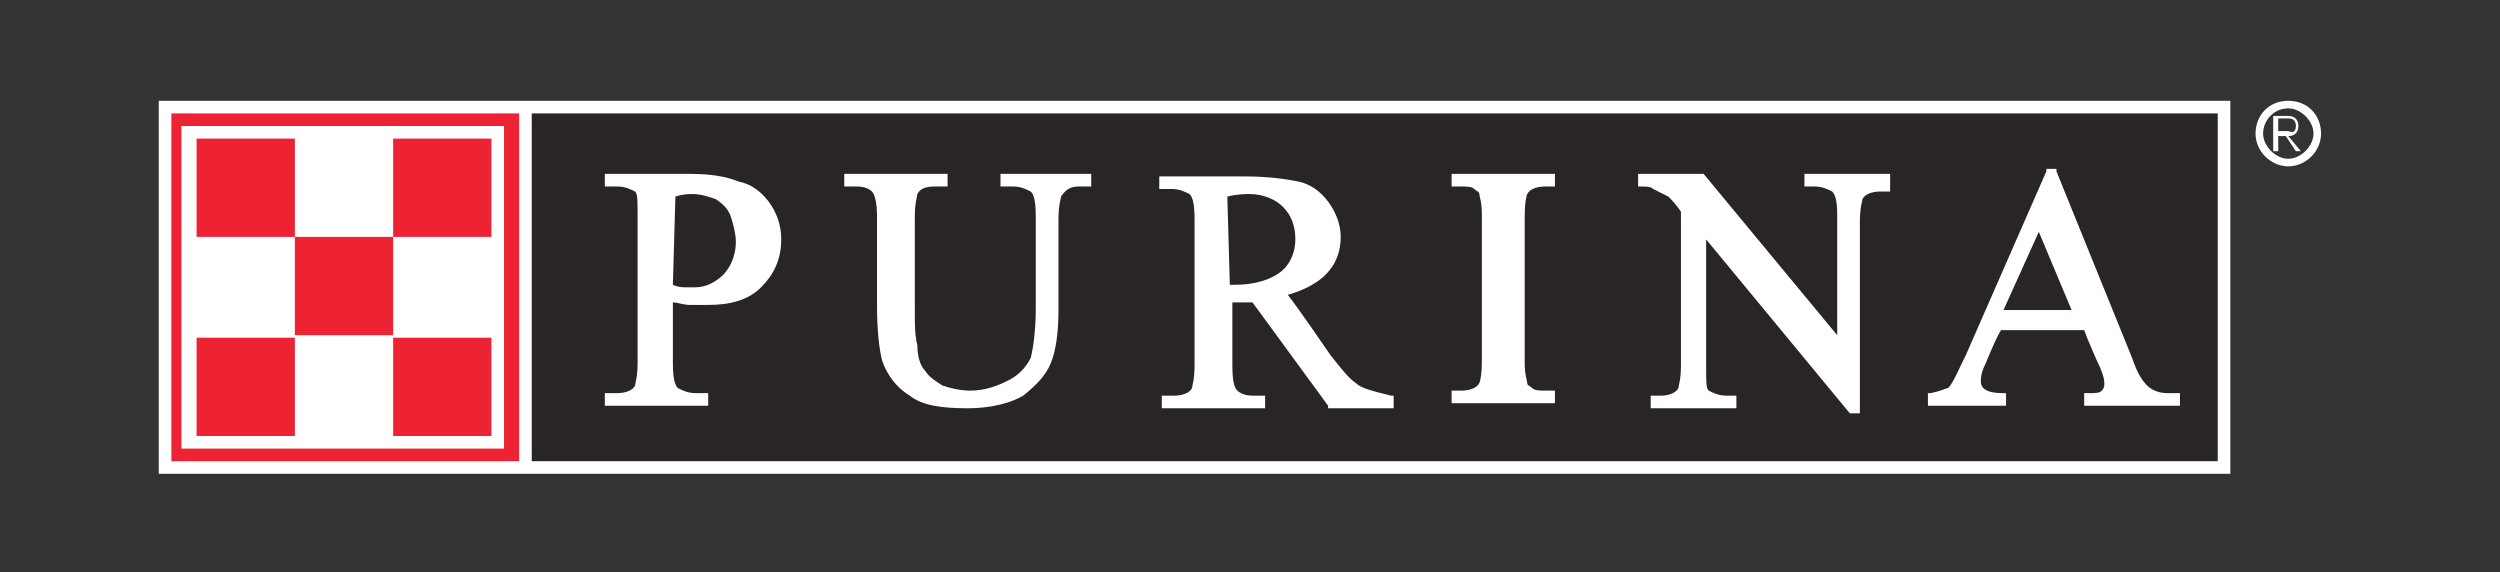 <?xml version="1.0" encoding="utf-8"?>
<!-- Generator: Adobe Illustrator 22.0.1, SVG Export Plug-In . SVG Version: 6.00 Build 0)  -->
<svg version="1.1" id="Слой_1" xmlns="http://www.w3.org/2000/svg" xmlns:xlink="http://www.w3.org/1999/xlink" x="0px" y="0px"
	 viewBox="0 0 99.2 22.7" enable-background="new 0 0 99.2 22.7" xml:space="preserve">
<rect x="0" y="0" width="99.2" height="22.7" fill="#333333" stroke="none"/>
<path fill="#FFFFFF" d="M6.3,4v14.8h82.2V4H6.3z M7.3,5H20v12.8H7.3V5z M87.5,17.8H21.8V5h65.8V17.8z"/>
<path id="path7325" fill="#292526" d="M21.1,18.3H88V4.5H21.1V18.3z"/>
<path id="path7327" fill="#FFFFFF" d="M6.8,18.3h13.8V4.5H6.8V18.3z"/>
<path id="path7329" fill="#FFFFFF" d="M7.2,17.8h12.9V4.9H7.2V17.8z"/>
<path id="path7331" fill="#FFFFFF" d="M26.8,7.8c0.3-0.1,0.5-0.1,0.7-0.1c0.3,0,0.6,0.1,0.9,0.2c0.3,0.2,0.5,0.4,0.6,0.7
	c0.1,0.3,0.2,0.7,0.2,1c0,0.5-0.2,1-0.5,1.3s-0.7,0.5-1.1,0.5c-0.1,0-0.3,0-0.4,0s-0.3,0-0.5-0.1L26.8,7.8L26.8,7.8z M29.3,7.2
	c-0.5-0.2-1.1-0.3-1.9-0.3H24v0.5h0.5c0.3,0,0.5,0.1,0.7,0.2c0.1,0.1,0.1,0.3,0.1,1v5.8c0,0.6-0.1,0.8-0.1,0.9
	c-0.1,0.2-0.4,0.3-0.7,0.3H24v0.5h4.1v-0.5h-0.5c-0.3,0-0.5-0.1-0.7-0.2c-0.1-0.1-0.2-0.3-0.2-1V12c0.2,0,0.4,0.1,0.7,0.1
	c0.3,0,0.5,0,0.7,0c0.9,0,1.6-0.2,2.1-0.7S31,10.3,31,9.5c0-0.6-0.2-1.1-0.5-1.5C30.2,7.6,29.8,7.3,29.3,7.2"/>
<path id="path7333" fill="#FFFFFF" d="M39.8,6.9h-0.1v0.5h0.5c0.3,0,0.5,0.1,0.7,0.2c0.1,0.1,0.2,0.3,0.2,1v3.6c0,0.9-0.1,1.6-0.2,2
	c-0.2,0.4-0.5,0.7-0.9,0.9c-0.4,0.2-0.9,0.4-1.5,0.4c-0.4,0-0.8-0.1-1.1-0.2c-0.3-0.2-0.5-0.3-0.7-0.6c-0.2-0.2-0.3-0.6-0.3-1
	c-0.1-0.4-0.1-0.8-0.1-1.2V8.6c0-0.6,0.1-0.8,0.1-0.9c0.1-0.2,0.3-0.3,0.7-0.3h0.5V6.9h-4.1v0.5H34c0.3,0,0.5,0.1,0.6,0.2
	s0.2,0.4,0.2,1v3.5c0,1.1,0.1,1.8,0.2,2.2c0.2,0.6,0.6,1.1,1.1,1.4c0.5,0.4,1.3,0.5,2.3,0.5c0.9,0,1.7-0.2,2.2-0.5
	c0.5-0.4,0.9-0.8,1.1-1.3s0.3-1.2,0.3-2.1V8.7c0-0.6,0.1-0.8,0.1-0.9c0.2-0.3,0.4-0.4,0.7-0.4h0.5V6.9h-0.1"/>
<path id="path7335" fill="#FFFFFF" d="M48.7,7.8c0.4-0.1,0.7-0.1,0.9-0.1c0.5,0,1,0.2,1.3,0.5c0.3,0.3,0.5,0.7,0.5,1.3
	c0,0.5-0.2,1-0.6,1.3s-1,0.5-1.8,0.5h-0.1h-0.1L48.7,7.8L48.7,7.8z M53.8,15.2c-0.3-0.2-0.6-0.6-1-1.1c0,0-1.3-1.9-1.7-2.4
	c0.7-0.2,1.2-0.5,1.5-0.8c0.4-0.4,0.6-0.9,0.6-1.5c0-0.5-0.2-1-0.5-1.4c-0.3-0.4-0.7-0.7-1.2-0.8C51,7.1,50.3,7,49.4,7H46v0.5h0.5
	c0.3,0,0.5,0.1,0.7,0.2c0.1,0.1,0.2,0.3,0.2,1v5.8c0,0.6-0.1,0.8-0.1,0.9c-0.1,0.2-0.4,0.3-0.7,0.3h-0.5v0.5h4.1v-0.5h-0.5
	c-0.3,0-0.5-0.1-0.6-0.2s-0.2-0.3-0.2-1V12c0,0,0,0,0.1,0s0.1,0,0.2,0s0.3,0,0.5,0l3,4.1v0.1h2.6v-0.5h-0.1
	C54.4,15.5,54,15.4,53.8,15.2"/>
<path id="path7337" fill="#FFFFFF" d="M57.7,6.9h-0.1v0.5H58c0.2,0,0.4,0,0.5,0.1s0.2,0.1,0.2,0.2s0.1,0.3,0.1,0.8v5.8
	c0,0.7-0.1,0.9-0.1,0.9c-0.1,0.2-0.4,0.3-0.7,0.3h-0.4V16h4.1v-0.5h-0.4c-0.2,0-0.4,0-0.5-0.1s-0.2-0.1-0.2-0.2s-0.1-0.3-0.1-0.8
	V8.6c0-0.7,0.1-0.9,0.1-0.9c0.1-0.2,0.4-0.3,0.7-0.3h0.4V6.9h-0.1"/>
<path id="path7339" fill="#FFFFFF" d="M75,7.3V6.9h-3.4v0.5H72c0.3,0,0.5,0.1,0.7,0.2c0.1,0.1,0.2,0.3,0.2,0.9v4.8l-5.3-6.4l0,0H65
	v0.5h0.1c0.2,0,0.4,0,0.5,0.1c0.2,0.1,0.4,0.2,0.6,0.3c0.1,0.1,0.3,0.3,0.5,0.6v6.1c0,0.6-0.1,0.8-0.1,0.9c-0.1,0.2-0.4,0.3-0.7,0.3
	h-0.4v0.5h3.4v-0.5h-0.4c-0.3,0-0.5-0.1-0.7-0.2c-0.1-0.1-0.1-0.3-0.1-0.9V9.5l5.7,6.9l0,0h0.4V8.8c0-0.6,0.1-0.8,0.1-0.9
	c0.1-0.2,0.4-0.3,0.7-0.3H75"/>
<path id="path7341" fill="#FFFFFF" d="M80.9,9.2l1.3,3.1h-2.7L80.9,9.2z M86,15.6c-0.3,0-0.6-0.1-0.8-0.3c-0.2-0.2-0.4-0.5-0.6-1.1
	l-3-7.4V6.7h-0.4v0.1L78,14.1c-0.3,0.6-0.5,1.1-0.7,1.3c-0.1,0-0.2,0.1-0.7,0.2h-0.1v0.5h3.1v-0.5h-0.1c-0.5,0-0.7-0.1-0.8-0.2
	c-0.1-0.1-0.1-0.2-0.1-0.3c0-0.1,0-0.3,0.2-0.7c0,0,0.4-1,0.6-1.3h3.3c0.1,0.3,0.5,1.2,0.5,1.2c0.2,0.4,0.3,0.7,0.3,0.9
	c0,0.1,0,0.2-0.1,0.3c-0.1,0.1-0.2,0.1-0.6,0.1h-0.1v0.5h3.8v-0.5"/>
<path id="path7343" fill="#ED2232" d="M6.8,18.3h13.8V4.5H6.8V18.3z"/>
<path id="path7345" fill="#FFFFFF" d="M7.2,17.8H20V5H7.2V17.8z"/>
<path id="path7347" fill="#ED2232" d="M7.8,9.4h3.9V5.5H7.8V9.4z"/>
<path id="path7349" fill="#ED2232" d="M15.6,9.4h3.9V5.5h-3.9V9.4z"/>
<path id="path7351" fill="#ED2232" d="M11.7,13.3h3.9V9.4h-3.9V13.3z"/>
<path id="path7353" fill="#ED2232" d="M7.8,17.3h3.9v-3.9H7.8V17.3z"/>
<path id="path7355" fill="#ED2232" d="M15.6,17.3h3.9v-3.9h-3.9V17.3z"/>
<path fill="#FFFFFF" d="M90.8,6.6c-0.7,0-1.3-0.6-1.3-1.3S90,4,90.8,4s1.3,0.6,1.3,1.3S91.5,6.6,90.8,6.6z M90.8,4.3
	c-0.6,0-1,0.5-1,1s0.5,1,1,1s1-0.5,1-1S91.3,4.3,90.8,4.3z"/>
<g>
	<path fill="#FFFFFF" d="M91.1,6l-0.4-0.6h-0.3V6h-0.2V4.6h0.6c0.3,0,0.4,0.2,0.4,0.4c0,0.3-0.2,0.4-0.4,0.4L91.3,6H91.1z M91.1,5
		c0-0.2-0.1-0.3-0.3-0.3h-0.4v0.5h0.4C91,5.3,91.1,5.2,91.1,5z"/>
</g>
</svg>
